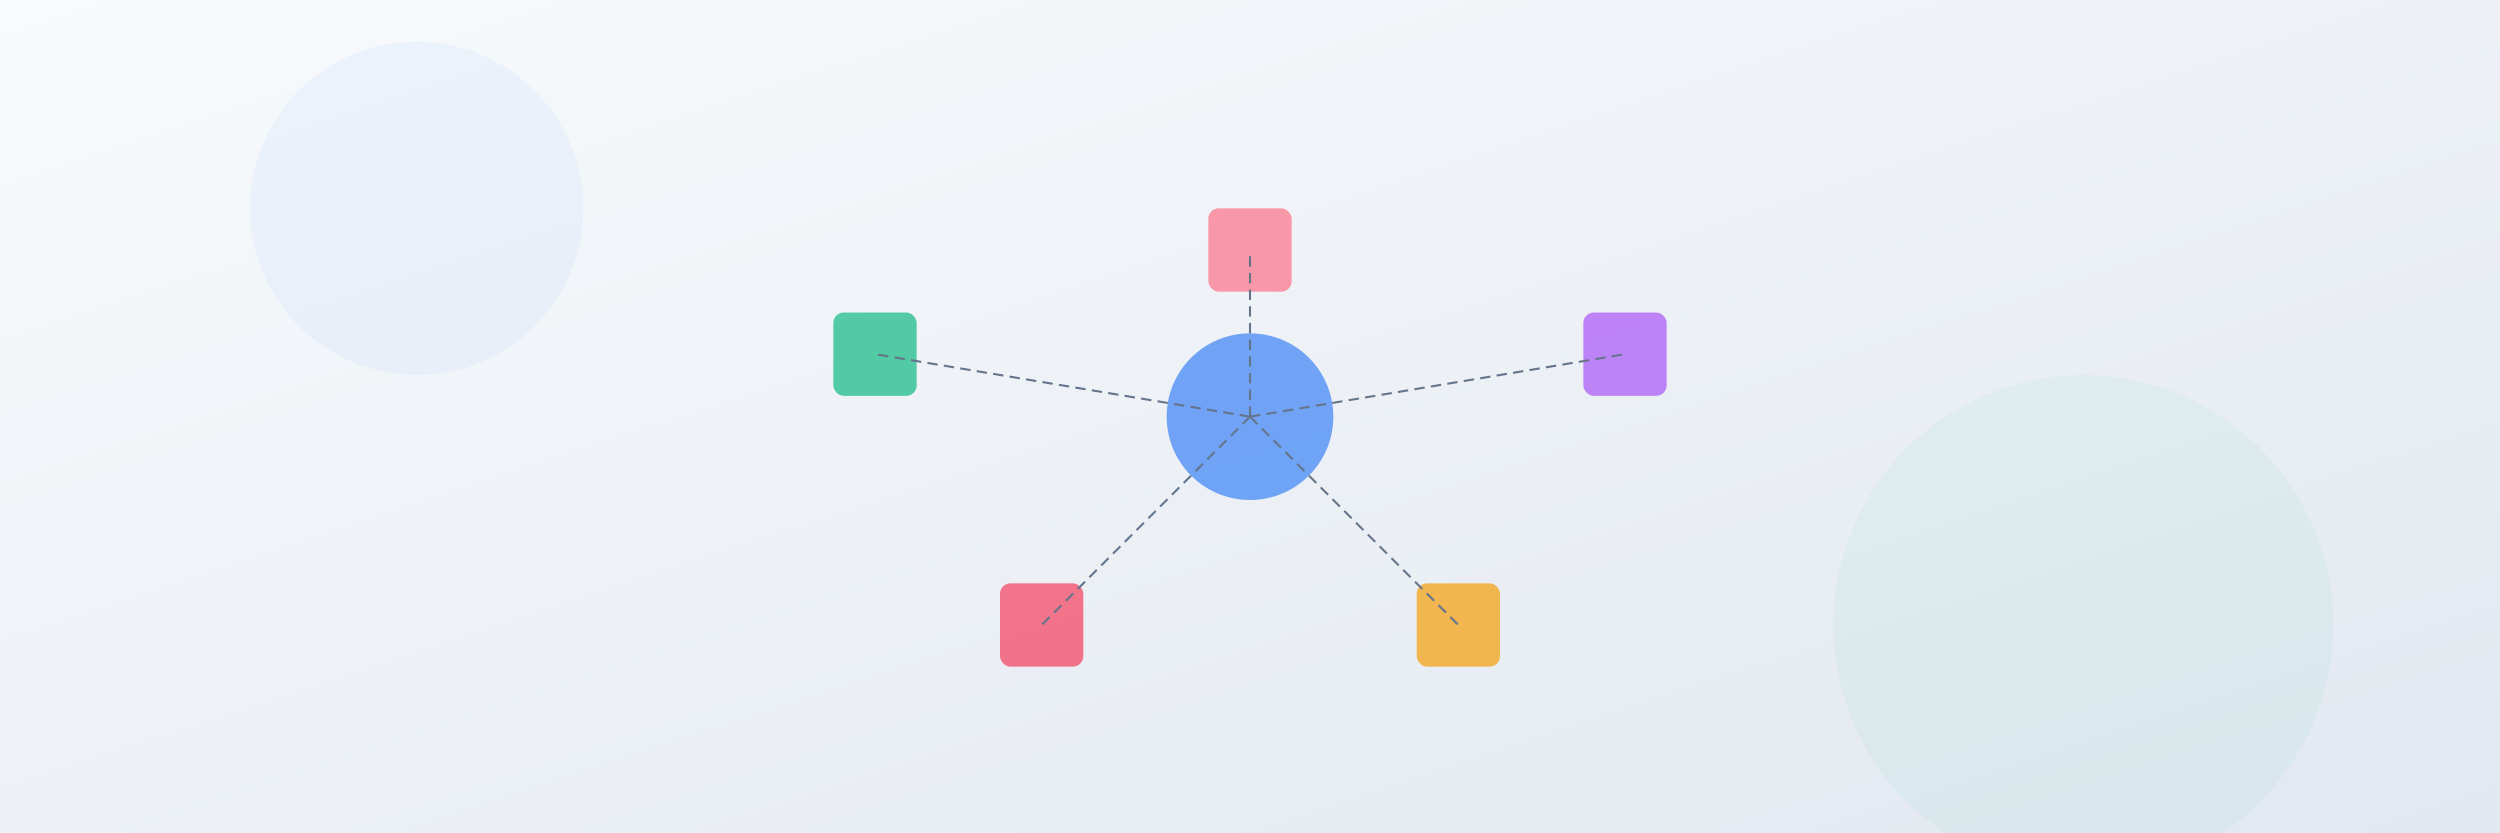 <?xml version="1.0" encoding="UTF-8" standalone="no"?>
<svg width="1200" height="400" viewBox="0 0 1200 400" xmlns="http://www.w3.org/2000/svg">
  <rect x="0" y="0" width="1200" height="400" fill="#333333" stroke="none"/>
  <defs>
    <linearGradient id="bg-gradient" x1="0%" y1="0%" x2="100%" y2="100%">
      <stop offset="0%" stop-color="#f8fafc" />
      <stop offset="100%" stop-color="#e2e8f0" />
    </linearGradient>
  </defs>
  
  <!-- Background -->
  <rect width="1200" height="400" fill="url(#bg-gradient)" />
  
  <!-- Central Hub - Simplified -->
  <circle cx="600" cy="200" r="40" fill="#3b82f6" opacity="0.7" />
  
  <!-- Connected Cooperatives - Simplified -->
  <!-- Cooperative 1 -->
  <rect x="400" y="150" width="40" height="40" rx="5" fill="#10b981" opacity="0.7" />
  
  <!-- Cooperative 2 -->
  <rect x="760" y="150" width="40" height="40" rx="5" fill="#a855f7" opacity="0.7" />
  
  <!-- Cooperative 3 -->
  <rect x="480" y="280" width="40" height="40" rx="5" fill="#f43f5e" opacity="0.7" />
  
  <!-- Cooperative 4 -->
  <rect x="680" y="280" width="40" height="40" rx="5" fill="#f59e0b" opacity="0.7" />
  
  <!-- Cooperative 5 -->
  <rect x="580" y="100" width="40" height="40" rx="5" fill="#fb7185" opacity="0.7" />
  
  <!-- Connecting Lines - Simplified -->
  <line x1="600" y1="200" x2="420" y2="170" stroke="#64748b" stroke-width="1" stroke-dasharray="5,3" />
  <line x1="600" y1="200" x2="780" y2="170" stroke="#64748b" stroke-width="1" stroke-dasharray="5,3" />
  <line x1="600" y1="200" x2="500" y2="300" stroke="#64748b" stroke-width="1" stroke-dasharray="5,3" />
  <line x1="600" y1="200" x2="700" y2="300" stroke="#64748b" stroke-width="1" stroke-dasharray="5,3" />
  <line x1="600" y1="200" x2="600" y2="120" stroke="#64748b" stroke-width="1" stroke-dasharray="5,3" />
  
  <!-- Subtle decorative elements -->
  <circle cx="200" cy="100" r="80" fill="#3b82f6" opacity="0.05" />
  <circle cx="1000" cy="300" r="120" fill="#10b981" opacity="0.05" />
</svg>
